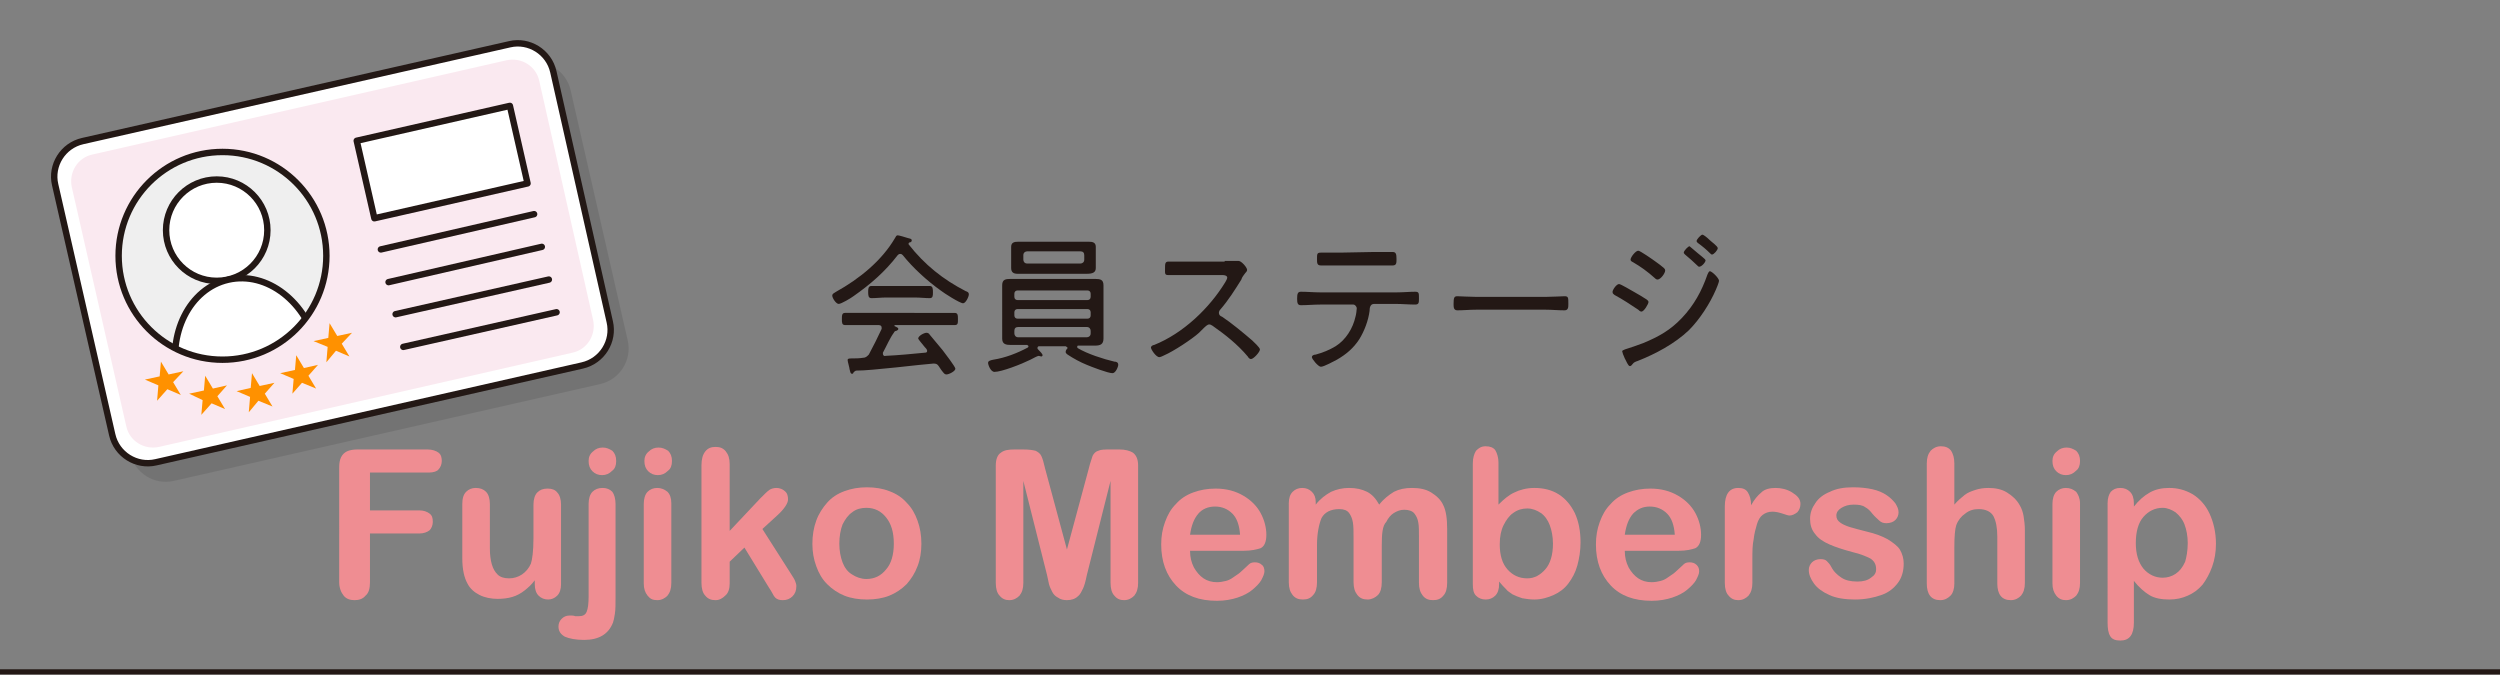 <?xml version="1.0" encoding="utf-8"?>
<!-- Generator: Adobe Illustrator 24.1.0, SVG Export Plug-In . SVG Version: 6.00 Build 0)  -->
<svg version="1.1" id="レイヤー_1" xmlns="http://www.w3.org/2000/svg" xmlns:xlink="http://www.w3.org/1999/xlink" x="0px"
	 y="0px" viewBox="0 0 389.9 105.2" style="enable-background:new 0 0 389.9 105.2;" xml:space="preserve">
<rect x="0" y="0" width="389.9" height="105.2" fill="#808080" stroke="none"/>
<style type="text/css">
	.st0{fill:#231815;}
	.st1{fill:none;stroke:#231815;stroke-width:0.839;stroke-miterlimit:10;}
	.st2{opacity:0.1;}
	.st3{fill:#FFFFFF;}
	.st4{fill:#FAE9F0;}
	.st5{fill:none;stroke:#231815;stroke-miterlimit:10;}
	.st6{fill:#FF9100;}
	.st7{fill:#FFFFFF;stroke:#231815;stroke-width:1;stroke-linecap:round;stroke-linejoin:round;stroke-miterlimit:10;}
	.st8{fill:none;stroke:#231815;stroke-linecap:round;stroke-linejoin:round;stroke-miterlimit:10;}
	.st9{fill:#EFEFEF;}
	.st10{clip-path:url(#SVGID_2_);}
	.st11{fill:#FFFFFF;stroke:#231815;stroke-miterlimit:10;}
	.st12{fill:#FFFFFF;stroke:#231815;stroke-width:1;stroke-miterlimit:10;}
	.st13{fill:#EF8D92;}
</style>
<g>
	<path class="st0" d="M140.4,39.6c-0.2,0-0.3,0.1-0.4,0.2c-2,2.6-4.2,4.5-6.9,6.4c-0.4,0.3-1.9,1.2-2.3,1.2c-0.4,0-1-0.9-1-1.3
		c0-0.3,0.3-0.4,0.6-0.6c3.6-2,7.1-4.8,9.2-8.4c0.1-0.2,0.2-0.4,0.4-0.4s1.2,0.3,1.5,0.4c0.3,0.1,0.7,0.1,0.7,0.4
		c0,0.2-0.2,0.3-0.3,0.3s-0.2,0.1-0.2,0.2v0.1c2.5,3.2,5.4,5.5,8.9,7.3c0.3,0.1,0.5,0.2,0.5,0.5c0,0.4-0.5,1.4-0.9,1.4
		c-0.5,0-3-1.6-3.5-2c-2.1-1.5-4.3-3.5-5.9-5.5C140.7,39.7,140.6,39.6,140.4,39.6z M137.7,55c0,0.1,0,0.1,0,0.2
		c0,0.2,0.2,0.4,0.4,0.3c2.1-0.1,4.1-0.3,6.2-0.5c0.2,0,0.3-0.1,0.3-0.3s-0.3-0.5-0.4-0.6c-0.4-0.5-1-1.2-1-1.3
		c0-0.4,0.9-0.9,1.3-0.9c0.2,0,0.4,0.1,0.5,0.3c0.7,0.8,1.3,1.6,2,2.4c0.3,0.4,2,2.6,2,2.9c0,0.4-1,0.9-1.4,0.9
		c-0.3,0-0.4-0.2-0.8-0.7c-0.1-0.2-0.3-0.4-0.4-0.6c-0.2-0.3-0.4-0.4-0.8-0.4c-0.3,0-4,0.4-5.8,0.6c-3,0.3-4.9,0.5-6.3,0.5
		c-0.2,0.1-0.2,0.1-0.4,0.3c0,0.1-0.1,0.2-0.2,0.2c-0.3,0-0.3-0.4-0.4-0.7c0-0.2-0.3-1.2-0.3-1.4s0-0.3,0.6-0.3s1.2,0,1.8-0.1
		c0.4,0,0.6-0.2,0.9-0.5c0.7-1.3,1.4-2.7,2-4c0-0.1,0-0.1,0-0.2c0-0.4-0.4-0.4-0.5-0.4h-2.3c-1,0-1.9,0-2.9,0
		c-0.5,0-0.5-0.4-0.5-0.9c0-0.6,0-1,0.5-1c1,0,1.9,0,2.9,0H146c1,0,1.9,0,2.9,0c0.5,0,0.5,0.4,0.5,1s0,0.9-0.5,0.9c-1,0-1.9,0-2.9,0
		h-6.4c-0.1,0-0.1,0-0.1,0.1c0,0,0,0.1,0.1,0.1c0.2,0.1,0.5,0.2,0.5,0.4s-0.2,0.2-0.3,0.3c-0.2,0-0.3,0.1-0.4,0.3
		C138.8,52.7,138.3,53.9,137.7,55z M138.2,46.4c-0.8,0-1.5,0.1-2.3,0.1c-0.5,0-0.5-0.5-0.5-1c0-0.4,0-0.9,0.5-0.9c0.8,0,1.5,0,2.3,0
		h4.5c0.8,0,1.5,0,2.3,0c0.5,0,0.5,0.5,0.5,1s0,0.9-0.5,0.9c-0.7,0-1.5-0.1-2.3-0.1H138.2z"/>
	<path class="st0" d="M166.5,54.3c0-0.2-0.2-0.2-0.3-0.3h-4.1c-0.1,0-0.3,0-0.3,0.3c0,0.1,0.1,0.2,0.2,0.3c0.2,0.2,0.6,0.6,0.6,0.8
		c0,0.1-0.1,0.2-0.2,0.2c-0.1,0-0.3-0.1-0.4-0.1c-0.2,0-0.9,0.4-1.3,0.6c-1.4,0.7-4.5,1.9-5.6,1.9c-0.6,0-1-1.1-1-1.4
		c0-0.3,0.3-0.4,0.8-0.5c1.9-0.3,3.7-1,5.4-1.9c0,0,0.1-0.1,0.1-0.2c0-0.1-0.1-0.1-0.2-0.2h-0.5c-0.7,0-1.3,0-2,0
		c-0.8,0-1.4-0.1-1.4-1c0-0.5,0-1,0-1.5V46c0-0.5,0-1,0-1.5c0-0.9,0.5-1,1.3-1c0.7,0,1.3,0,2,0h9.2c0.7,0,1.3,0,2,0
		c0.8,0,1.3,0.1,1.3,1c0,0.5,0,1,0,1.5v5.3c0,0.5,0,1,0,1.5c0,0.9-0.5,1.1-1.3,1.1c-0.7,0-1.3,0-2,0h-0.6c-0.1,0-0.2,0-0.2,0.2
		c0,0.1,0,0.1,0.1,0.2c1.5,0.9,4,1.7,5.7,2.1c0.3,0,0.6,0.1,0.6,0.5c0,0.3-0.4,1.3-0.9,1.3c-0.7,0-3.3-1-4-1.3c-1-0.4-2.1-1-3-1.6
		c-0.1-0.1-0.3-0.2-0.3-0.4S166.3,54.5,166.5,54.3C166.5,54.5,166.5,54.4,166.5,54.3z M170.9,41.8c0,0.7-0.5,0.9-1.4,0.9
		c-0.4,0-0.9,0-1.4,0h-7.6c-0.6,0-1.2,0-1.8,0s-1-0.2-1-0.9c0-0.3,0-0.6,0-0.9v-1.5c0-0.3,0-0.6,0-0.9c0-0.7,0.5-0.8,1.1-0.8
		c0.5,0,1.1,0,1.7,0h7.6c0.6,0,1.1,0,1.7,0c0.6,0,1.1,0.1,1.1,0.8c0,0.3,0,0.6,0,0.9L170.9,41.8L170.9,41.8z M170.1,45.8
		c0-0.3-0.2-0.5-0.5-0.5h-10.9c-0.3,0-0.5,0.2-0.5,0.5v0.5c0,0.3,0.2,0.5,0.5,0.5h10.9c0.3,0,0.5-0.2,0.5-0.5V45.8z M158.7,48.2
		c-0.3,0-0.5,0.2-0.5,0.5v0.5c0,0.3,0.2,0.5,0.5,0.5h10.9c0.3,0,0.5-0.2,0.5-0.5v-0.5c0-0.3-0.2-0.5-0.5-0.5H158.7z M158.8,51
		c-0.4,0-0.6,0.2-0.6,0.6V52c0,0.3,0.2,0.6,0.6,0.6h10.7c0.3,0,0.6-0.2,0.6-0.6v-0.4c0-0.3-0.2-0.6-0.6-0.6H158.8z M159.6,40.5
		c0,0.3,0.2,0.6,0.6,0.6h8.3c0.3,0,0.6-0.2,0.6-0.6v-0.7c0-0.4-0.2-0.6-0.6-0.6h-8.3c-0.3,0-0.6,0.2-0.6,0.6V40.5z"/>
	<path class="st0" d="M191,40.7c0.4,0,1.4,0,1.7,0c0.2,0,0.3,0,0.5,0c0.4,0,1.3,1,1.3,1.4c0,0.2-0.2,0.4-0.3,0.5
		c-0.2,0.3-0.5,0.6-0.6,1c-1,1.6-2,3.2-3.3,4.7c-0.1,0.1-0.2,0.3-0.2,0.5c0,0.3,0.2,0.5,0.5,0.6c1.5,1,3.3,2.5,4.7,3.7
		c0.2,0.2,1.2,1.1,1.2,1.4c0,0.4-1,1.5-1.4,1.5c-0.2,0-0.4-0.2-0.5-0.4c-1.6-1.9-3.5-3.4-5.5-4.8c-0.2-0.1-0.3-0.2-0.5-0.2
		c-0.3,0-0.6,0.3-1.2,0.9c-0.1,0.1-0.2,0.2-0.4,0.4c-1.1,1-4,2.9-5.4,3.5c-0.2,0.1-0.6,0.3-0.8,0.3c-0.5,0-1.3-1.2-1.3-1.5
		c0-0.2,0.3-0.4,0.5-0.4c4.5-1.8,8.6-5.7,11.1-9.8c0.1-0.2,0.3-0.5,0.3-0.7c0-0.3-0.4-0.4-0.7-0.4h-5.5c-1,0-2,0-3,0
		c-0.6,0-0.5-0.3-0.5-1.1c0-0.6,0-1,0.5-1c1,0,2,0,3,0h5.8V40.7z"/>
	<path class="st0" d="M217.8,45.6c1,0,2-0.1,2.9-0.1c0.6,0,0.6,0.2,0.6,1c0,0.7,0,1-0.6,1c-1,0-2-0.1-3-0.1h-3.4
		c-0.6,0-0.7,0.6-0.7,1.1c-0.2,1.5-0.8,3.1-1.6,4.4c-0.9,1.4-2.1,2.4-3.5,3.2c-0.4,0.2-2,1.1-2.5,1.1c-0.4,0-1.4-1.2-1.4-1.5
		s0.4-0.4,0.6-0.4c1.1-0.3,2.1-0.7,3.1-1.3c1.6-1,2.7-2.8,3.1-4.6c0.1-0.3,0.2-1.1,0.2-1.3c0-0.3-0.3-0.6-0.5-0.6h-5.2
		c-1,0-2,0.1-3,0.1c-0.5,0-0.6-0.3-0.6-1c0-0.8,0.1-1.1,0.6-1.1c1,0,2,0.1,3,0.1C205.9,45.6,217.8,45.6,217.8,45.6z M214.2,39.3
		c1,0,2,0,3,0c0.5,0,0.6,0.3,0.6,1.1c0,0.6,0,1-0.6,1c-1,0-2,0-3,0H209c-1,0-2,0-3,0c-0.6,0-0.6-0.4-0.6-1c0-0.8,0-1,0.6-1
		c1,0,2,0,3,0L214.2,39.3L214.2,39.3z"/>
	<path class="st0" d="M241.1,46.3c1,0,2.5-0.1,2.9-0.1c0.6,0,0.6,0.2,0.6,1.2c0,0.5,0,1-0.6,1c-1,0-2-0.1-2.9-0.1h-10.9
		c-1,0-2,0.1-2.9,0.1c-0.6,0-0.6-0.5-0.6-1c0-1,0.1-1.2,0.6-1.2c0.4,0,1.9,0.1,2.9,0.1H241.1z"/>
	<path class="st0" d="M252.5,44.3c0.3,0,1.9,1,2.3,1.2c0.7,0.4,1.4,0.8,2,1.2c0.1,0.1,0.3,0.2,0.3,0.4c0,0.3-0.7,1.5-1.1,1.5
		c-0.2,0-0.4-0.2-0.5-0.3c-1.2-0.8-2.4-1.6-3.7-2.3c-0.1-0.1-0.3-0.2-0.3-0.4C251.4,45.3,252.1,44.3,252.5,44.3z M268.1,43.8
		c0,0.2-0.4,1.2-0.5,1.4c-0.9,2.1-2.5,4.6-4.2,6.3c-2.2,2.1-5.2,3.7-8,4.8c-0.3,0.1-0.6,0.2-0.8,0.5c-0.1,0.1-0.2,0.3-0.4,0.3
		c-0.3,0-0.6-0.9-0.8-1.2c-0.2-0.4-0.4-1-0.4-1.1c0-0.2,0.3-0.2,0.4-0.3c0.7-0.2,2.1-0.7,2.9-1c2.4-1,4.2-2,6-3.9
		c1.9-2,3.1-4.2,4-6.8c0.1-0.2,0.2-0.5,0.4-0.5C267.1,42.4,268.1,43.4,268.1,43.8z M255.5,39.1c0.3,0,2.3,1.4,2.7,1.7
		c0.3,0.2,1.1,0.8,1.3,1c0.1,0.1,0.2,0.2,0.2,0.4c0,0.4-0.7,1.4-1.2,1.4c-0.2,0-0.4-0.2-0.5-0.3c-1-0.9-2.1-1.7-3.3-2.4
		c-0.2-0.1-0.4-0.2-0.4-0.4C254.3,40.1,255.1,39.1,255.5,39.1z M264.8,39.5c0.2,0.2,1.2,0.9,1.2,1.1c0,0.3-0.6,1-1,1
		c-0.1,0-0.2-0.1-0.3-0.2c-0.6-0.6-1.2-1.1-1.9-1.7c-0.1-0.1-0.2-0.2-0.2-0.3c0-0.3,0.7-1,0.9-1C263.7,38.6,264.6,39.3,264.8,39.5z
		 M265.5,36.6c0.2,0,0.8,0.5,1.1,0.8c0.3,0.3,1.3,1,1.3,1.3s-0.6,1-0.9,1c-0.1,0-0.2-0.1-0.3-0.2c-0.6-0.6-1.2-1.1-1.9-1.6
		c-0.1-0.1-0.2-0.2-0.2-0.3C264.6,37.3,265.3,36.6,265.5,36.6z"/>
</g>
<line class="st1" x1="0" y1="104.8" x2="389.9" y2="104.8"/>
<g>
	<g>
		<g class="st2">
			<path d="M97.9,53.1c0.7,3-1.2,6.1-4.3,6.8L27.1,75c-3,0.7-6.1-1.2-6.8-4.3l-8.9-39c-0.7-3,1.2-6.1,4.3-6.8L82.2,9.8
				c3-0.7,6.1,1.2,6.8,4.3L97.9,53.1z"/>
		</g>
		<g>
			<path class="st3" d="M95.1,50.2c0.7,3-1.2,6.1-4.3,6.8L24.3,72.1c-3,0.7-6.1-1.2-6.8-4.3l-8.9-39c-0.7-3,1.2-6.1,4.3-6.8
				L79.5,6.9c3-0.7,6.1,1.2,6.8,4.3L95.1,50.2z"/>
		</g>
	</g>
	<g>
		<path class="st4" d="M92.5,49.9c0.5,2.3-0.9,4.6-3.2,5.1L24.8,69.7c-2.3,0.5-4.6-0.9-5.1-3.2l-8.5-37.3c-0.5-2.3,0.9-4.6,3.2-5.1
			L79,9.4c2.3-0.5,4.6,0.9,5.1,3.2L92.5,49.9z"/>
	</g>
	<g>
		<path class="st5" d="M95.1,50.2c0.7,3-1.2,6.1-4.3,6.8L24.3,72.1c-3,0.7-6.1-1.2-6.8-4.3l-8.9-39c-0.7-3,1.2-6.1,4.3-6.8L79.5,6.9
			c3-0.7,6.1,1.2,6.8,4.3L95.1,50.2z"/>
	</g>
	<polygon class="st6" points="25.1,56.4 26.3,58.4 28.6,57.9 27,59.6 28.2,61.6 26.1,60.7 24.5,62.5 24.7,60.1 22.6,59.2 24.9,58.7 
			"/>
	<polygon class="st6" points="32,58.6 33.2,60.6 35.4,60.1 33.9,61.8 35.1,63.8 33,62.9 31.4,64.7 31.6,62.4 29.5,61.4 31.8,60.9 	
		"/>
	<polygon class="st6" points="39.3,58.2 40.5,60.2 42.8,59.7 41.3,61.4 42.5,63.4 40.3,62.5 38.8,64.3 39,61.9 36.9,61 39.1,60.5 	
		"/>
	<polygon class="st6" points="46.2,55.4 47.4,57.4 49.6,56.9 48.1,58.6 49.3,60.6 47.1,59.7 45.6,61.4 45.8,59.1 43.7,58.2 46,57.7 
			"/>
	<polygon class="st6" points="51.4,50.4 52.6,52.4 54.9,51.9 53.3,53.6 54.5,55.6 52.4,54.7 50.9,56.5 51.1,54.1 48.9,53.2 
		51.2,52.7 	"/>
	
		<rect x="56.7" y="19.1" transform="matrix(0.975 -0.222 0.222 0.975 -3.888 15.916)" class="st7" width="24.5" height="12.4"/>
	<line class="st8" x1="59.4" y1="38.9" x2="83.3" y2="33.4"/>
	<line class="st8" x1="60.6" y1="44" x2="84.5" y2="38.5"/>
	<line class="st8" x1="61.7" y1="49" x2="85.6" y2="43.6"/>
	<line class="st8" x1="62.9" y1="54.1" x2="86.8" y2="48.7"/>
	<circle class="st9" cx="34.7" cy="39.9" r="16.2"/>
	<g>
		<g>
			<defs>
				<circle id="SVGID_1_" cx="34.7" cy="39.9" r="16.2"/>
			</defs>
			<clipPath id="SVGID_2_">
				<use xlink:href="#SVGID_1_"  style="overflow:visible;"/>
			</clipPath>
			<g class="st10">
				<circle class="st11" cx="33.8" cy="35.9" r="7.9"/>
				
					<ellipse transform="matrix(0.975 -0.222 0.222 0.975 -11.65 9.975)" class="st12" cx="38.6" cy="56.9" rx="11.2" ry="13.6"/>
			</g>
		</g>
	</g>
	<circle class="st5" cx="34.7" cy="39.9" r="16.2"/>
</g>
<g>
	<path class="st13" d="M66.9,73.7h-9.2v5.9h7.7c0.7,0,1.2,0.2,1.6,0.5c0.4,0.3,0.5,0.7,0.5,1.3c0,0.5-0.2,1-0.5,1.3
		c-0.4,0.3-0.9,0.5-1.6,0.5h-7.7v7.6c0,1-0.2,1.7-0.7,2.1c-0.4,0.5-1,0.7-1.7,0.7c-0.7,0-1.3-0.2-1.7-0.7c-0.4-0.5-0.7-1.2-0.7-2.1
		V72.9c0-0.7,0.1-1.2,0.3-1.6c0.2-0.4,0.5-0.7,0.9-0.9c0.4-0.2,1-0.3,1.6-0.3h11c0.7,0,1.3,0.2,1.7,0.5c0.4,0.3,0.5,0.8,0.5,1.3
		c0,0.5-0.2,1-0.5,1.3C68.2,73.5,67.6,73.7,66.9,73.7z"/>
	<path class="st13" d="M83.4,91.1v-0.6c-0.5,0.7-1.1,1.2-1.6,1.6s-1.2,0.8-1.9,1c-0.7,0.2-1.4,0.3-2.3,0.3c-1,0-2-0.2-2.8-0.6
		c-0.8-0.4-1.5-1-1.9-1.8c-0.5-0.9-0.8-2.2-0.8-3.9v-8.5c0-0.9,0.2-1.5,0.6-1.9c0.4-0.4,0.9-0.6,1.5-0.6c0.7,0,1.2,0.2,1.6,0.6
		c0.4,0.4,0.6,1.1,0.6,1.9v6.9c0,1,0.1,1.8,0.3,2.5c0.2,0.7,0.5,1.2,0.9,1.6c0.4,0.4,1,0.6,1.8,0.6c0.7,0,1.4-0.2,2-0.6
		c0.6-0.4,1.1-1,1.4-1.7c0.2-0.6,0.4-1.9,0.4-4v-5.2c0-0.8,0.2-1.5,0.6-1.9c0.4-0.4,0.9-0.6,1.6-0.6s1.2,0.2,1.5,0.6
		c0.4,0.4,0.6,1.1,0.6,1.9v12.4c0,0.8-0.2,1.4-0.6,1.8c-0.4,0.4-0.9,0.6-1.4,0.6c-0.6,0-1.1-0.2-1.5-0.6
		C83.6,92.5,83.4,91.9,83.4,91.1z"/>
	<path class="st13" d="M96,78.6v14.6c0,1,0,1.9-0.1,2.5c-0.1,0.7-0.2,1.1-0.3,1.4c-0.7,1.8-2.2,2.7-4.5,2.7c-1.3,0-2.3-0.2-3-0.5
		c-0.7-0.4-1-0.9-1-1.6c0-0.5,0.2-0.9,0.5-1.2c0.3-0.3,0.7-0.5,1.2-0.5c0.1,0,0.2,0,0.3,0c0.1,0,0.4,0,0.6,0.1c0.3,0,0.5,0,0.6,0
		c0.6,0,1-0.2,1.2-0.7s0.3-1.3,0.3-2.4V78.6c0-0.8,0.2-1.5,0.6-1.9c0.4-0.4,0.9-0.6,1.6-0.6c0.6,0,1.1,0.2,1.5,0.6
		C95.8,77.1,96,77.8,96,78.6z M93.9,74.1c-0.6,0-1.1-0.2-1.5-0.6c-0.4-0.4-0.6-0.9-0.6-1.6c0-0.6,0.2-1.1,0.7-1.5
		c0.4-0.4,0.9-0.6,1.5-0.6c0.6,0,1,0.2,1.5,0.5c0.4,0.4,0.6,0.9,0.6,1.6c0,0.7-0.2,1.2-0.6,1.5C95,73.9,94.5,74.1,93.9,74.1z"/>
	<path class="st13" d="M102.6,74.1c-0.6,0-1.1-0.2-1.5-0.6c-0.4-0.4-0.6-0.9-0.6-1.6c0-0.6,0.2-1.1,0.7-1.5c0.4-0.4,0.9-0.6,1.5-0.6
		c0.6,0,1,0.2,1.5,0.5c0.4,0.4,0.6,0.9,0.6,1.6c0,0.7-0.2,1.2-0.6,1.5C103.7,73.9,103.2,74.1,102.6,74.1z M104.7,78.5v12.4
		c0,0.9-0.2,1.5-0.6,2c-0.4,0.4-0.9,0.7-1.6,0.7s-1.1-0.2-1.5-0.7c-0.4-0.5-0.6-1.1-0.6-1.9V78.6c0-0.8,0.2-1.5,0.6-1.9
		c0.4-0.4,0.9-0.6,1.5-0.6s1.1,0.2,1.6,0.6C104.5,77.1,104.7,77.7,104.7,78.5z"/>
	<path class="st13" d="M119.9,91.6l-3.8-6.2l-2.3,2.2V91c0,0.8-0.2,1.5-0.7,1.9c-0.4,0.4-0.9,0.7-1.5,0.7c-0.7,0-1.2-0.2-1.6-0.7
		c-0.4-0.4-0.6-1.1-0.6-2V72.6c0-1,0.2-1.7,0.6-2.2c0.4-0.5,0.9-0.7,1.6-0.7c0.7,0,1.2,0.2,1.6,0.7s0.6,1.1,0.6,2v10.4l4.8-5.1
		c0.6-0.6,1.1-1.1,1.4-1.3c0.3-0.2,0.7-0.3,1.1-0.3c0.5,0,1,0.2,1.3,0.5c0.4,0.3,0.5,0.8,0.5,1.3c0,0.6-0.6,1.5-1.7,2.5l-2.3,2.1
		l4.4,6.9c0.3,0.5,0.6,0.9,0.7,1.2c0.1,0.3,0.2,0.5,0.2,0.8c0,0.7-0.2,1.2-0.6,1.6c-0.4,0.4-0.9,0.6-1.5,0.6c-0.5,0-0.9-0.1-1.2-0.4
		S120.4,92.3,119.9,91.6z"/>
	<path class="st13" d="M143.7,84.8c0,1.3-0.2,2.5-0.6,3.5c-0.4,1.1-1,2-1.7,2.8c-0.8,0.8-1.7,1.4-2.7,1.8c-1,0.4-2.2,0.6-3.5,0.6
		c-1.3,0-2.5-0.2-3.5-0.6c-1-0.4-1.9-1-2.7-1.8c-0.8-0.8-1.3-1.7-1.7-2.8c-0.4-1.1-0.6-2.2-0.6-3.5c0-1.3,0.2-2.5,0.6-3.6
		c0.4-1.1,1-2,1.7-2.8c0.7-0.8,1.6-1.4,2.7-1.8c1.1-0.4,2.2-0.6,3.5-0.6c1.3,0,2.5,0.2,3.5,0.6c1.1,0.4,2,1,2.7,1.8
		c0.8,0.8,1.3,1.7,1.7,2.8C143.5,82.3,143.7,83.5,143.7,84.8z M139.4,84.8c0-1.8-0.4-3.1-1.2-4.1c-0.8-1-1.8-1.5-3.1-1.5
		c-0.8,0-1.6,0.2-2.2,0.7c-0.6,0.4-1.1,1.1-1.5,1.9c-0.3,0.8-0.5,1.8-0.5,3c0,1.1,0.2,2.1,0.5,2.9c0.3,0.8,0.8,1.5,1.5,1.9
		c0.6,0.4,1.4,0.7,2.2,0.7c1.3,0,2.3-0.5,3.1-1.5C139,87.9,139.4,86.5,139.4,84.8z"/>
	<path class="st13" d="M163.3,89.7L159.6,75v15.9c0,0.9-0.2,1.5-0.6,2c-0.4,0.4-0.9,0.7-1.6,0.7c-0.6,0-1.1-0.2-1.5-0.7
		c-0.4-0.4-0.6-1.1-0.6-2V72.6c0-1,0.3-1.7,0.8-2c0.5-0.4,1.2-0.5,2.1-0.5h1.4c0.9,0,1.5,0.1,1.9,0.2c0.4,0.2,0.7,0.4,0.9,0.8
		c0.2,0.4,0.4,1.1,0.6,2l3.4,12.6l3.4-12.6c0.2-0.9,0.5-1.6,0.6-2c0.2-0.4,0.5-0.7,0.9-0.8c0.4-0.2,1-0.2,1.9-0.2h1.4
		c0.9,0,1.6,0.2,2.1,0.5c0.5,0.4,0.8,1,0.8,2v18.3c0,0.9-0.2,1.5-0.6,2c-0.4,0.4-0.9,0.7-1.6,0.7c-0.6,0-1.1-0.2-1.5-0.7
		c-0.4-0.4-0.6-1.1-0.6-2V75l-3.7,14.7c-0.2,1-0.4,1.7-0.6,2.1c-0.2,0.4-0.4,0.9-0.8,1.2c-0.4,0.4-1,0.6-1.7,0.6
		c-0.5,0-1-0.1-1.4-0.4c-0.4-0.2-0.7-0.5-0.9-0.9c-0.2-0.4-0.4-0.8-0.5-1.2C163.5,90.6,163.4,90.2,163.3,89.7z"/>
	<path class="st13" d="M194,85.9h-8.4c0,1,0.2,1.8,0.6,2.6c0.4,0.7,0.9,1.3,1.5,1.7c0.6,0.4,1.3,0.6,2.1,0.6c0.5,0,1-0.1,1.4-0.2
		c0.4-0.1,0.8-0.3,1.2-0.6c0.4-0.3,0.8-0.5,1.1-0.8c0.3-0.3,0.8-0.7,1.3-1.2c0.2-0.2,0.5-0.3,0.9-0.3c0.4,0,0.8,0.1,1.1,0.4
		c0.3,0.2,0.4,0.6,0.4,1c0,0.4-0.2,0.8-0.5,1.4c-0.3,0.5-0.8,1-1.4,1.5c-0.6,0.5-1.4,0.9-2.3,1.2c-0.9,0.3-2,0.5-3.2,0.5
		c-2.8,0-4.9-0.8-6.4-2.4c-1.5-1.6-2.3-3.7-2.3-6.4c0-1.3,0.2-2.4,0.6-3.5c0.4-1.1,0.9-2,1.7-2.8c0.7-0.8,1.6-1.4,2.7-1.8
		c1.1-0.4,2.2-0.6,3.5-0.6c1.7,0,3.1,0.4,4.3,1.1c1.2,0.7,2.1,1.6,2.7,2.7c0.6,1.1,0.9,2.3,0.9,3.4c0,1.1-0.3,1.8-0.9,2.1
		C196,85.7,195.1,85.9,194,85.9z M185.6,83.4h7.8c-0.1-1.5-0.5-2.6-1.2-3.3c-0.7-0.7-1.6-1.1-2.7-1.1c-1.1,0-2,0.4-2.6,1.1
		C186.2,80.9,185.8,82,185.6,83.4z"/>
	<path class="st13" d="M215.5,85.1v5.7c0,0.9-0.2,1.6-0.6,2s-1,0.7-1.6,0.7c-0.7,0-1.2-0.2-1.6-0.7c-0.4-0.5-0.6-1.1-0.6-2V84
		c0-1.1,0-1.9-0.1-2.5c-0.1-0.6-0.3-1.1-0.6-1.5c-0.3-0.4-0.8-0.6-1.5-0.6c-1.4,0-2.3,0.5-2.8,1.4c-0.4,1-0.7,2.4-0.7,4.2v5.8
		c0,0.9-0.2,1.6-0.6,2c-0.4,0.5-0.9,0.7-1.6,0.7c-0.7,0-1.2-0.2-1.6-0.7c-0.4-0.5-0.6-1.1-0.6-2V78.5c0-0.8,0.2-1.4,0.6-1.8
		c0.4-0.4,0.9-0.6,1.5-0.6c0.6,0,1.1,0.2,1.5,0.6c0.4,0.4,0.6,0.9,0.6,1.6v0.4c0.7-0.9,1.5-1.5,2.4-2c0.9-0.4,1.8-0.6,2.8-0.6
		c1.1,0,2,0.2,2.8,0.6c0.8,0.4,1.4,1.1,1.9,2c0.7-0.9,1.5-1.5,2.3-2c0.8-0.4,1.7-0.6,2.8-0.6c1.2,0,2.2,0.2,3,0.7
		c0.8,0.5,1.5,1.1,1.9,2c0.4,0.8,0.6,2,0.6,3.7v8.4c0,0.9-0.2,1.6-0.6,2c-0.4,0.5-0.9,0.7-1.6,0.7c-0.7,0-1.2-0.2-1.6-0.7
		c-0.4-0.5-0.6-1.1-0.6-2v-7.2c0-0.9,0-1.7-0.1-2.2c-0.1-0.6-0.3-1-0.6-1.4c-0.3-0.4-0.9-0.6-1.6-0.6c-0.6,0-1.1,0.2-1.6,0.5
		c-0.5,0.3-0.9,0.8-1.2,1.4C215.6,82,215.5,83.3,215.5,85.1z"/>
	<path class="st13" d="M233.7,72.1v6.6c0.8-0.8,1.6-1.5,2.5-1.9c0.8-0.4,1.9-0.7,3.1-0.7c1.4,0,2.7,0.3,3.8,1
		c1.1,0.7,1.9,1.7,2.5,2.9c0.6,1.3,0.9,2.8,0.9,4.6c0,1.3-0.2,2.5-0.5,3.6c-0.3,1.1-0.8,2-1.4,2.8s-1.4,1.4-2.3,1.8
		c-0.9,0.4-1.9,0.7-3,0.7c-0.7,0-1.3-0.1-1.9-0.2c-0.6-0.2-1.1-0.4-1.5-0.6c-0.4-0.3-0.8-0.5-1-0.8c-0.3-0.3-0.7-0.7-1.1-1.2v0.4
		c0,0.8-0.2,1.4-0.6,1.8c-0.4,0.4-0.9,0.6-1.5,0.6c-0.6,0-1.1-0.2-1.5-0.6c-0.4-0.4-0.5-1-0.5-1.8V72.3c0-0.9,0.2-1.5,0.5-2
		c0.4-0.4,0.8-0.7,1.5-0.7c0.7,0,1.2,0.2,1.5,0.6C233.5,70.7,233.7,71.4,233.7,72.1z M233.9,84.9c0,1.7,0.4,3,1.2,3.9
		c0.8,0.9,1.8,1.4,3.1,1.4c1.1,0,2-0.5,2.8-1.4c0.8-0.9,1.2-2.3,1.2-4c0-1.1-0.2-2.1-0.5-2.9c-0.3-0.8-0.8-1.5-1.4-1.9
		c-0.6-0.4-1.3-0.7-2.1-0.7c-0.8,0-1.5,0.2-2.2,0.7c-0.6,0.4-1.1,1.1-1.5,1.9C234.1,82.7,233.9,83.7,233.9,84.9z"/>
	<path class="st13" d="M261.8,85.9h-8.4c0,1,0.2,1.8,0.6,2.6c0.4,0.7,0.9,1.3,1.5,1.7c0.6,0.4,1.3,0.6,2.1,0.6c0.5,0,1-0.1,1.4-0.2
		c0.4-0.1,0.8-0.3,1.2-0.6c0.4-0.3,0.8-0.5,1.1-0.8c0.3-0.3,0.8-0.7,1.3-1.2c0.2-0.2,0.5-0.3,0.9-0.3c0.4,0,0.8,0.1,1.1,0.4
		s0.4,0.6,0.4,1c0,0.4-0.2,0.8-0.5,1.4c-0.3,0.5-0.8,1-1.4,1.5c-0.6,0.5-1.4,0.9-2.3,1.2c-0.9,0.3-2,0.5-3.2,0.5
		c-2.8,0-4.9-0.8-6.4-2.4c-1.5-1.6-2.3-3.7-2.3-6.4c0-1.3,0.2-2.4,0.6-3.5c0.4-1.1,0.9-2,1.7-2.8c0.7-0.8,1.6-1.4,2.7-1.8
		c1.1-0.4,2.2-0.6,3.5-0.6c1.7,0,3.1,0.4,4.3,1.1c1.2,0.7,2.1,1.6,2.7,2.7c0.6,1.1,0.9,2.3,0.9,3.4c0,1.1-0.3,1.8-0.9,2.1
		C263.8,85.7,263,85.9,261.8,85.9z M253.4,83.4h7.8c-0.1-1.5-0.5-2.6-1.2-3.3c-0.7-0.7-1.6-1.1-2.7-1.1c-1.1,0-1.9,0.4-2.6,1.1
		C254,80.9,253.6,82,253.4,83.4z"/>
	<path class="st13" d="M273.3,87.3v3.6c0,0.9-0.2,1.5-0.6,2c-0.4,0.4-0.9,0.7-1.6,0.7c-0.6,0-1.1-0.2-1.5-0.7
		c-0.4-0.4-0.6-1.1-0.6-2V79c0-1.9,0.7-2.9,2.1-2.9c0.7,0,1.2,0.2,1.5,0.7s0.5,1.1,0.5,2c0.5-0.9,1-1.5,1.6-2
		c0.5-0.5,1.3-0.7,2.2-0.7c0.9,0,1.8,0.2,2.6,0.7s1.3,1,1.3,1.8c0,0.5-0.2,1-0.5,1.3c-0.4,0.3-0.8,0.5-1.2,0.5
		c-0.2,0-0.5-0.1-1.1-0.3c-0.6-0.2-1.1-0.3-1.6-0.3c-0.6,0-1.1,0.2-1.5,0.5c-0.4,0.3-0.7,0.8-0.9,1.5c-0.2,0.7-0.4,1.4-0.5,2.3
		C273.3,85,273.3,86.1,273.3,87.3z"/>
	<path class="st13" d="M296.9,87.9c0,1.2-0.3,2.2-0.9,3c-0.6,0.8-1.4,1.5-2.6,1.9c-1.1,0.4-2.5,0.7-4.1,0.7c-1.5,0-2.9-0.2-4-0.7
		c-1.1-0.5-1.9-1.1-2.4-1.8c-0.5-0.7-0.8-1.4-0.8-2.1c0-0.5,0.2-0.9,0.5-1.2s0.8-0.5,1.3-0.5c0.5,0,0.8,0.1,1,0.3
		c0.2,0.2,0.5,0.5,0.7,0.9c0.4,0.8,1,1.3,1.6,1.7c0.6,0.4,1.4,0.6,2.5,0.6c0.9,0,1.6-0.2,2.1-0.6c0.6-0.4,0.8-0.8,0.8-1.3
		c0-0.8-0.3-1.3-0.9-1.7c-0.6-0.3-1.5-0.7-2.8-1c-1.5-0.4-2.7-0.8-3.6-1.2c-0.9-0.4-1.7-0.9-2.2-1.6c-0.6-0.7-0.8-1.5-0.8-2.4
		c0-0.9,0.3-1.7,0.8-2.4c0.5-0.8,1.3-1.4,2.3-1.8c1-0.5,2.2-0.7,3.6-0.7c1.1,0,2.1,0.1,3,0.3c0.9,0.2,1.6,0.5,2.2,0.9
		c0.6,0.4,1,0.8,1.4,1.3c0.3,0.5,0.5,0.9,0.5,1.4c0,0.5-0.2,0.9-0.5,1.2c-0.3,0.3-0.8,0.5-1.4,0.5c-0.4,0-0.8-0.1-1.1-0.4
		c-0.3-0.3-0.7-0.6-1.1-1.1c-0.3-0.4-0.7-0.8-1.1-1c-0.4-0.3-1-0.4-1.8-0.4c-0.8,0-1.4,0.2-1.9,0.5c-0.5,0.3-0.8,0.7-0.8,1.2
		c0,0.5,0.2,0.8,0.6,1.1c0.4,0.3,0.9,0.5,1.5,0.7s1.5,0.4,2.6,0.7c1.3,0.3,2.4,0.7,3.3,1.2c0.8,0.5,1.5,1,1.9,1.6
		C296.7,86.4,296.9,87.1,296.9,87.9z"/>
	<path class="st13" d="M304.8,72.3v6.4c0.5-0.6,1.1-1.1,1.6-1.5c0.5-0.4,1.1-0.6,1.7-0.8c0.6-0.2,1.3-0.3,2-0.3
		c1.1,0,2.1,0.2,2.9,0.7c0.8,0.5,1.5,1.1,2,2c0.3,0.5,0.5,1.1,0.6,1.7c0.1,0.6,0.2,1.4,0.2,2.2v8.2c0,0.9-0.2,1.5-0.6,2
		c-0.4,0.4-0.9,0.7-1.6,0.7c-1.4,0-2.1-0.9-2.1-2.6v-7.3c0-1.4-0.2-2.4-0.6-3.2c-0.4-0.7-1.2-1.1-2.3-1.1c-0.8,0-1.5,0.2-2.1,0.7
		c-0.6,0.4-1.1,1-1.4,1.8c-0.2,0.6-0.3,1.8-0.3,3.4v5.7c0,0.8-0.2,1.5-0.6,1.9c-0.4,0.4-0.9,0.7-1.6,0.7c-1.4,0-2.1-0.9-2.1-2.6
		V72.3c0-0.9,0.2-1.5,0.6-2c0.4-0.4,0.9-0.7,1.6-0.7c0.7,0,1.2,0.2,1.6,0.7C304.6,70.8,304.8,71.4,304.8,72.3z"/>
	<path class="st13" d="M322.2,74.1c-0.6,0-1.1-0.2-1.5-0.6c-0.4-0.4-0.6-0.9-0.6-1.6c0-0.6,0.2-1.1,0.7-1.5c0.4-0.4,0.9-0.6,1.5-0.6
		c0.6,0,1,0.2,1.5,0.5c0.4,0.4,0.6,0.9,0.6,1.6c0,0.7-0.2,1.2-0.6,1.5C323.3,73.9,322.8,74.1,322.2,74.1z M324.4,78.5v12.4
		c0,0.9-0.2,1.5-0.6,2c-0.4,0.4-0.9,0.7-1.6,0.7c-0.6,0-1.1-0.2-1.5-0.7c-0.4-0.5-0.6-1.1-0.6-1.9V78.6c0-0.8,0.2-1.5,0.6-1.9
		c0.4-0.4,0.9-0.6,1.5-0.6c0.6,0,1.1,0.2,1.6,0.6C324.1,77.1,324.4,77.7,324.4,78.5z"/>
	<path class="st13" d="M332.8,78.5V79c0.8-1,1.6-1.7,2.5-2.2c0.9-0.5,1.9-0.7,3-0.7c1.3,0,2.5,0.3,3.7,1c1.1,0.7,2,1.7,2.6,3
		c0.6,1.3,1,2.9,1,4.7c0,1.3-0.2,2.5-0.6,3.6c-0.4,1.1-0.9,2-1.5,2.8c-0.7,0.8-1.4,1.3-2.3,1.7c-0.9,0.4-1.8,0.6-2.9,0.6
		c-1.2,0-2.3-0.2-3.1-0.7c-0.8-0.5-1.6-1.2-2.4-2.2v6.5c0,1.9-0.7,2.8-2.1,2.8c-0.8,0-1.3-0.2-1.6-0.7c-0.3-0.5-0.4-1.2-0.4-2.1
		V78.5c0-0.8,0.2-1.4,0.5-1.8c0.4-0.4,0.8-0.6,1.5-0.6c0.6,0,1.1,0.2,1.5,0.6C332.6,77.1,332.8,77.7,332.8,78.5z M341.2,84.7
		c0-1.1-0.2-2.1-0.5-2.9c-0.3-0.8-0.8-1.4-1.4-1.9c-0.6-0.4-1.3-0.7-2-0.7c-1.2,0-2.2,0.5-3,1.4c-0.8,0.9-1.2,2.3-1.2,4.1
		c0,1.7,0.4,3,1.2,4c0.8,0.9,1.8,1.4,3,1.4c0.7,0,1.4-0.2,2-0.6c0.6-0.4,1.1-1,1.5-1.9C341,86.9,341.2,85.9,341.2,84.7z"/>
</g>
</svg>
